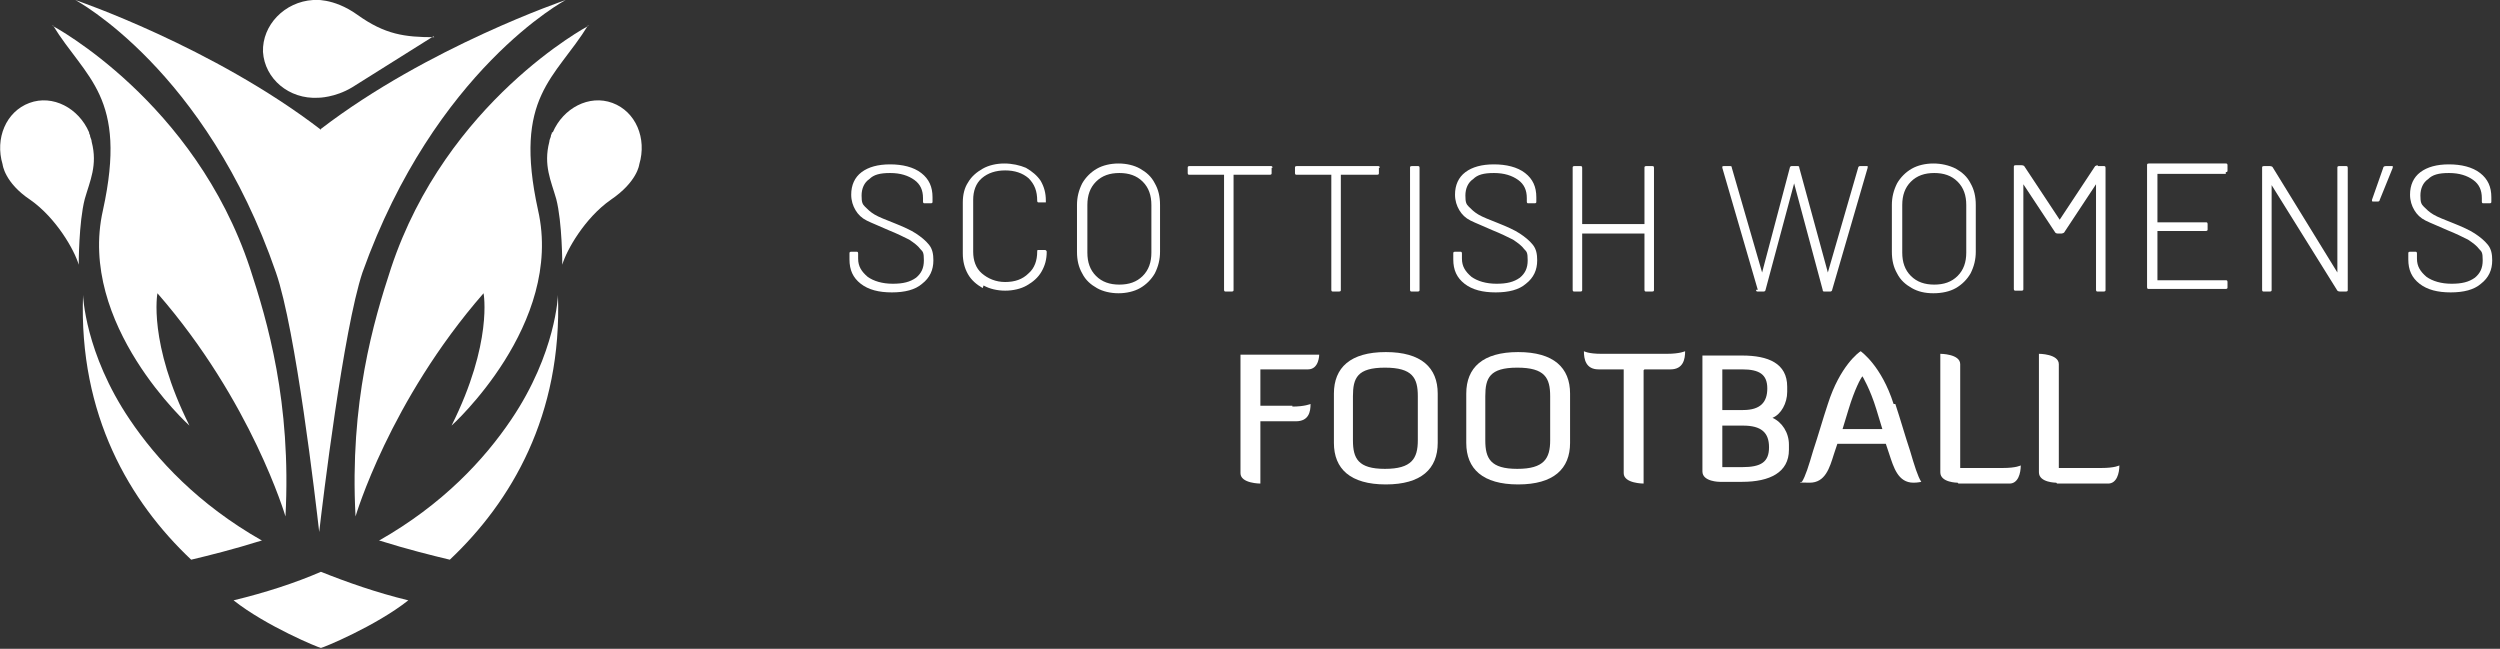 <?xml version="1.0" encoding="UTF-8"?>
<svg xmlns="http://www.w3.org/2000/svg" id="Layer_1" version="1.1" viewBox="0 0 289 75">
  <rect x="0" y="0" width="289" height="75" fill="#333333" stroke="none"/>
  <defs>
    <style>
      .st0 {
        fill: #fff;
      }
    </style>
  </defs>
  <path class="st0" d="M10.3,15.3h0s0,0,0,0c0,0,0,.2.1.3,0,.3.2.5.2.8.7,2.7-.2,4.5-.8,6.6-.7,2.7-.7,7.6-.7,7.6-.5-1.7-2.6-5.4-5.6-7.5C.5,21.1.3,19,.3,19h0c-.9-3,.4-6.1,3.1-7.1,2.7-1,5.7.6,6.9,3.4h0Z"></path>
  <path class="st0" d="M6.1,3s16.4,8.7,22.8,28c2,6.1,4.8,15.5,4.1,28.7,0,0-3.9-13.3-14.8-25.8,0,0-1.1,5.7,3.7,15.3,0,0-13-11.7-10-24.9,2.9-13.2-2-15.2-5.8-21.4Z"></path>
  <path class="st0" d="M63.8,15.3h0s0,0,0,0c0,0,0,.2-.1.3,0,.3-.2.5-.2.8-.7,2.7.2,4.5.8,6.6.7,2.7.7,7.6.7,7.6.5-1.7,2.6-5.4,5.6-7.5,3.1-2.1,3.3-4.1,3.3-4.1h0c.9-3-.4-6.1-3.1-7.1-2.7-1-5.7.6-6.9,3.4h0Z"></path>
  <path class="st0" d="M68,3s-16.4,8.7-22.8,28c-2,6.1-4.8,15.5-4.1,28.7,0,0,3.9-13.3,14.8-25.8,0,0,1.1,5.7-3.7,15.3,0,0,13-11.7,10-24.9-2.9-13.2,2-15.2,5.8-21.4Z"></path>
  <path class="st0" d="M30.3,62.5c-7.4-4.2-12.2-9.4-15.3-14-5.2-7.7-5.4-14.4-5.4-14.4-.5,13.9,5.4,23.9,12.5,30.6,2.1-.5,4.9-1.2,8.1-2.2Z"></path>
  <path class="st0" d="M43.8,62.5c7.4-4.2,12.2-9.4,15.3-14,5.2-7.7,5.4-14.4,5.4-14.4.5,13.9-5.4,23.9-12.5,30.6-2.1-.5-4.9-1.2-8.1-2.2Z"></path>
  <path class="st0" d="M37.1,15h0C24.6,5.4,8.7,0,8.7,0c0,0,15.1,8,23.2,31.5,2.3,6.6,4.6,26.5,5,30v.5c0,0,0,0,0,0h0s0-.5,0-.5c.4-3.5,2.8-23.4,5-30C50.3,8,65.4,0,65.4,0c0,0-15.9,5.4-28.3,14.9h0Z"></path>
  <path class="st0" d="M50.2,4.3c-3.4,0-5.7-.3-8.9-2.6C38.5-.3,36.2,0,36.2,0c-3.3.2-5.9,2.9-5.8,6,.2,3.1,3,5.5,6.4,5.3,0,0,1.9,0,3.9-1.2l9.4-5.9h0Z"></path>
  <path class="st0" d="M37.1,66.1c-3,1.3-6.4,2.4-10.1,3.3,3.8,3,9.9,5.5,10.1,5.5.2,0,6.3-2.5,10.1-5.5-3.7-.9-7.1-2.1-10.1-3.3Z"></path>
  <g>
    <path class="st0" d="M99.5,32.8c-.9-.7-1.3-1.6-1.3-2.8v-.7c0-.1,0-.2.2-.2h.6c.1,0,.2,0,.2.2v.6c0,.9.4,1.5,1.1,2.1.7.5,1.7.8,2.9.8s2-.2,2.7-.7c.6-.5.9-1.1.9-2s-.1-1-.4-1.3c-.3-.4-.7-.7-1.3-1.1-.6-.3-1.4-.7-2.4-1.1-1.1-.5-1.9-.8-2.5-1.1-.6-.3-1-.7-1.3-1.2-.3-.5-.5-1.1-.5-1.8,0-1.1.4-2,1.2-2.6.8-.6,1.9-.9,3.3-.9s2.7.3,3.6,1c.9.7,1.3,1.6,1.3,2.8v.5c0,.1,0,.2-.2.2h-.7c-.1,0-.2,0-.2-.2v-.4c0-.9-.3-1.6-1-2.1-.7-.5-1.6-.8-2.8-.8s-1.9.2-2.4.7c-.6.4-.9,1.1-.9,1.9s.1,1,.4,1.3c.3.3.6.6,1.1.9.5.3,1.3.6,2.3,1,1,.4,1.9.8,2.5,1.2.6.4,1.1.8,1.5,1.3.4.5.5,1.1.5,1.8,0,1.1-.4,2-1.3,2.7-.8.7-2,1-3.5,1s-2.7-.3-3.6-1h0Z"></path>
    <path class="st0" d="M113.6,33.3c-.7-.4-1.3-.9-1.7-1.6-.4-.7-.6-1.5-.6-2.4v-5.9c0-.9.2-1.7.6-2.3.4-.7,1-1.2,1.7-1.6.7-.4,1.6-.6,2.5-.6s1.8.2,2.5.5c.7.4,1.3.9,1.7,1.5.4.7.6,1.4.6,2.3h0c0,0,0,.1,0,.2,0,0,0,0-.1,0h-.7c-.1,0-.2,0-.2-.2h0c0-1.1-.3-1.9-1-2.6-.7-.6-1.6-.9-2.7-.9s-2,.3-2.7.9c-.7.6-1,1.5-1,2.5v6c0,1,.3,1.9,1,2.5.7.6,1.6,1,2.7,1s2-.3,2.7-1c.7-.6,1-1.5,1-2.5h0c0-.2,0-.2.2-.2h.7c.1,0,.2.1.2.2,0,.9-.2,1.6-.6,2.3-.4.7-1,1.2-1.7,1.6-.7.4-1.6.6-2.5.6s-1.8-.2-2.5-.6h0Z"></path>
    <path class="st0" d="M126.8,33.3c-.7-.4-1.3-.9-1.7-1.7-.4-.7-.6-1.5-.6-2.5v-5.4c0-.9.2-1.7.6-2.5.4-.7,1-1.3,1.7-1.7.7-.4,1.6-.6,2.5-.6s1.8.2,2.5.6c.7.4,1.3.9,1.7,1.7.4.7.6,1.5.6,2.5v5.4c0,.9-.2,1.7-.6,2.5-.4.7-1,1.3-1.7,1.7-.7.4-1.6.6-2.5.6s-1.8-.2-2.5-.6ZM132.1,31.9c.7-.7,1-1.6,1-2.7v-5.5c0-1.1-.3-2-1-2.7-.7-.7-1.6-1-2.7-1s-2,.3-2.7,1c-.7.7-1,1.6-1,2.7v5.5c0,1.1.3,2,1,2.7.7.7,1.6,1,2.7,1s2-.3,2.7-1Z"></path>
    <path class="st0" d="M147,19.4v.6c0,.1,0,.2-.2.2h-4.2c0,0,0,0,0,0v13.3c0,.1,0,.2-.2.2h-.7c-.1,0-.2,0-.2-.2v-13.3c0,0,0,0,0,0h-4c-.1,0-.2,0-.2-.2v-.6c0-.1,0-.2.2-.2h9.4c.1,0,.2,0,.2.2h0Z"></path>
    <path class="st0" d="M159.4,19.4v.6c0,.1,0,.2-.2.2h-4.2c0,0,0,0,0,0v13.3c0,.1,0,.2-.2.2h-.7c-.1,0-.2,0-.2-.2v-13.3c0,0,0,0,0,0h-4c-.1,0-.2,0-.2-.2v-.6c0-.1,0-.2.2-.2h9.4c.1,0,.2,0,.2.2h0Z"></path>
    <path class="st0" d="M163,33.5v-14.1c0-.1,0-.2.2-.2h.7c.1,0,.2,0,.2.2v14.1c0,.1,0,.2-.2.2h-.7c-.1,0-.2,0-.2-.2Z"></path>
    <path class="st0" d="M169.3,32.8c-.9-.7-1.3-1.6-1.3-2.8v-.7c0-.1,0-.2.2-.2h.6c.1,0,.2,0,.2.2v.6c0,.9.4,1.5,1.1,2.1.7.5,1.7.8,2.9.8s2-.2,2.7-.7c.6-.5.9-1.1.9-2s-.1-1-.4-1.3c-.3-.4-.7-.7-1.3-1.1-.6-.3-1.4-.7-2.4-1.1-1.1-.5-1.9-.8-2.5-1.1-.6-.3-1-.7-1.3-1.2-.3-.5-.5-1.1-.5-1.8,0-1.1.4-2,1.2-2.6s1.9-.9,3.3-.9,2.7.3,3.6,1c.9.7,1.3,1.6,1.3,2.8v.5c0,.1,0,.2-.2.2h-.7c-.1,0-.2,0-.2-.2v-.4c0-.9-.3-1.6-1-2.1-.7-.5-1.6-.8-2.8-.8s-1.9.2-2.4.7c-.6.4-.9,1.1-.9,1.9s.1,1,.4,1.3c.3.3.6.6,1.1.9.5.3,1.3.6,2.3,1,1,.4,1.9.8,2.5,1.2.6.4,1.1.8,1.5,1.3.4.5.5,1.1.5,1.8,0,1.1-.4,2-1.3,2.7-.8.7-2,1-3.5,1s-2.7-.3-3.6-1h0Z"></path>
    <path class="st0" d="M190.3,19.2h.7c.1,0,.2,0,.2.2v14.1c0,.1,0,.2-.2.2h-.7c-.1,0-.2,0-.2-.2v-6.5c0,0,0,0,0,0h-7.2c0,0,0,0,0,0v6.5c0,.1,0,.2-.2.2h-.7c-.1,0-.2,0-.2-.2v-14.1c0-.1,0-.2.2-.2h.7c.1,0,.2,0,.2.2v6.5c0,0,0,0,0,0h7.2c0,0,0,0,0,0v-6.5c0-.1,0-.2.2-.2Z"></path>
    <path class="st0" d="M203.2,33.5l-4.1-14.1h0c0-.2,0-.2.2-.2h.7c.1,0,.2,0,.2.2l3.5,12.1s0,0,0,0,0,0,0,0l3.2-12.1c0-.1.1-.2.2-.2h.7c.1,0,.2,0,.2.2l3.3,12.1s0,0,0,0,0,0,0,0l3.5-12.1c0-.1.1-.2.2-.2h.7c0,0,.1,0,.2,0,0,0,0,0,0,.2l-4.1,14.1c0,.1-.1.2-.2.2h-.7c-.1,0-.2,0-.2-.2l-3.3-12.3s0,0,0,0,0,0,0,0l-3.3,12.3c0,.1-.1.2-.2.2h-.7c-.1,0-.2,0-.2-.2h0Z"></path>
    <path class="st0" d="M221,33.3c-.7-.4-1.3-.9-1.7-1.7-.4-.7-.6-1.5-.6-2.5v-5.4c0-.9.2-1.7.6-2.5.4-.7,1-1.3,1.7-1.7.7-.4,1.6-.6,2.5-.6s1.8.2,2.6.6c.7.4,1.3.9,1.7,1.7.4.7.6,1.5.6,2.5v5.4c0,.9-.2,1.7-.6,2.5-.4.7-1,1.3-1.7,1.7-.7.4-1.6.6-2.6.6s-1.8-.2-2.5-.6ZM226.3,31.9c.7-.7,1-1.6,1-2.7v-5.5c0-1.1-.3-2-1-2.7-.7-.7-1.6-1-2.7-1s-2,.3-2.7,1c-.7.7-1,1.6-1,2.7v5.5c0,1.1.3,2,1,2.7.7.7,1.6,1,2.7,1s2-.3,2.7-1Z"></path>
    <path class="st0" d="M242.5,19.2h.7c.1,0,.2,0,.2.2v14.1c0,.1,0,.2-.2.2h-.7c-.1,0-.2,0-.2-.2v-12.2s0,0,0,0c0,0,0,0,0,0l-3.7,5.6c0,0-.2.1-.3.1h-.4c0,0-.2,0-.3-.1l-3.7-5.6s0,0,0,0c0,0,0,0,0,0v12.1c0,.1,0,.2-.2.2h-.7c-.1,0-.2,0-.2-.2v-14.1c0-.1,0-.2.2-.2h.7c0,0,.2,0,.3.1l4.1,6.2s0,0,0,0,0,0,0,0l4.1-6.2c0,0,.2-.1.3-.1h0Z"></path>
    <path class="st0" d="M257.3,20.1h-7.9c0,0,0,0,0,0v5.6c0,0,0,0,0,0h5.6c.1,0,.2,0,.2.2v.6c0,.1,0,.2-.2.2h-5.6c0,0,0,0,0,0v5.7c0,0,0,0,0,0h7.9c.1,0,.2,0,.2.2v.6c0,.1,0,.2-.2.2h-8.9c-.1,0-.2,0-.2-.2v-14.1c0-.1,0-.2.2-.2h8.9c.1,0,.2,0,.2.2v.6c0,.1,0,.2-.2.2Z"></path>
    <path class="st0" d="M270.5,19.2h.7c.1,0,.2,0,.2.2v14.1c0,.1,0,.2-.2.2h-.7c0,0-.2,0-.3-.1l-7.6-12.2s0,0,0,0c0,0,0,0,0,0v12.1c0,.1,0,.2-.2.2h-.7c-.1,0-.2,0-.2-.2v-14.1c0-.1,0-.2.2-.2h.7c0,0,.2,0,.3.1l7.5,12.2s0,0,0,0c0,0,0,0,0,0v-12.1c0-.1,0-.2.2-.2h0Z"></path>
    <path class="st0" d="M276.6,19.2s0,.1,0,.2l-1.5,3.7c0,.1-.1.2-.2.2h-.5c-.2,0-.2,0-.2-.2l1.3-3.7c0-.1.1-.2.3-.2h.7c0,0,.1,0,.1,0h0Z"></path>
    <path class="st0" d="M279.7,32.8c-.9-.7-1.3-1.6-1.3-2.8v-.7c0-.1,0-.2.2-.2h.6c.1,0,.2,0,.2.2v.6c0,.9.4,1.5,1.1,2.1.7.5,1.7.8,2.9.8s2-.2,2.7-.7c.6-.5.9-1.1.9-2s-.1-1-.4-1.3c-.3-.4-.7-.7-1.3-1.1-.6-.3-1.4-.7-2.4-1.1-1.1-.5-1.9-.8-2.5-1.1-.6-.3-1-.7-1.3-1.2-.3-.5-.5-1.1-.5-1.8,0-1.1.4-2,1.2-2.6.8-.6,1.9-.9,3.3-.9s2.7.3,3.6,1c.9.7,1.3,1.6,1.3,2.8v.5c0,.1,0,.2-.2.2h-.7c-.1,0-.2,0-.2-.2v-.4c0-.9-.3-1.6-1-2.1-.7-.5-1.6-.8-2.8-.8s-1.9.2-2.4.7c-.6.4-.9,1.1-.9,1.9s.1,1,.4,1.3c.3.3.6.6,1.1.9.5.3,1.3.6,2.3,1,1,.4,1.9.8,2.5,1.2.6.4,1.1.8,1.5,1.3.4.5.5,1.1.5,1.8,0,1.1-.4,2-1.3,2.7-.8.7-2,1-3.5,1s-2.7-.3-3.6-1h0Z"></path>
    <path class="st0" d="M149.4,47c1.4,0,2.1-.3,2.1-.3,0,.9-.2,2-1.7,2h-4.1v7.2s-2.3,0-2.3-1.2v-13.7h9.1s0,1.7-1.3,1.7h-5.5v4.2h3.7Z"></path>
    <path class="st0" d="M166.2,51.2c0,3-1.9,4.8-6,4.8s-6-1.8-6-4.8v-5.7c0-3,1.9-4.8,6-4.8s6,1.8,6,4.8v5.7ZM163.9,45.8c0-2.1-.6-3.3-3.8-3.3s-3.7,1.2-3.7,3.3v5.1c0,2.1.6,3.3,3.7,3.3s3.8-1.2,3.8-3.3v-5.1Z"></path>
    <path class="st0" d="M181.5,51.2c0,3-1.9,4.8-6,4.8s-6-1.8-6-4.8v-5.7c0-3,1.9-4.8,6-4.8s6,1.8,6,4.8v5.7ZM179.2,45.8c0-2.1-.6-3.3-3.8-3.3s-3.7,1.2-3.7,3.3v5.1c0,2.1.6,3.3,3.7,3.3s3.8-1.2,3.8-3.3v-5.1Z"></path>
    <path class="st0" d="M190,42.8v13.1s-2.3,0-2.3-1.2v-12h-2.9c-1.5,0-1.7-1.2-1.7-2.1,0,0,.5.3,2,.3h7.6c1.5,0,2.1-.3,2.1-.3,0,.9-.2,2.1-1.7,2.1h-3Z"></path>
    <path class="st0" d="M196.8,41.1h4.6c3,0,5.2.9,5.2,3.6v.6c0,1.3-.7,2.6-1.7,3,1.1.5,1.9,1.7,1.9,3.1v.6c0,2.6-2.2,3.7-5.4,3.7h-2.6s-2,0-2-1.2v-13.5h0ZM199.1,42.8v4.6h2.4c2,0,2.8-.9,2.8-2.5s-.9-2.2-2.9-2.2h-2.3ZM199.1,49.2v4.8h2.3c2.2,0,3.1-.6,3.1-2.3s-.9-2.5-3-2.5h-2.4,0Z"></path>
    <path class="st0" d="M219.1,46.7c.6,1.8,1.1,3.6,1.7,5.4.5,1.7.9,3,1.3,3.6,0,0-.4.1-.9.1-1.8,0-2.3-1.8-2.8-3.3l-.4-1.2h-5.6l-.4,1.2c-.5,1.6-1,3.3-2.8,3.3s-.9-.1-.9-.1c.4-.6.8-1.9,1.3-3.6.6-1.8,1.1-3.6,1.7-5.4,1.4-4.4,3.6-6,3.8-6.1.1.1,2.4,1.7,3.8,6.1h0ZM213.7,47.3l-.7,2.3h4.6l-.7-2.3c-.7-2.3-1.6-3.8-1.6-3.8-.2.2-.9,1.5-1.6,3.8Z"></path>
    <path class="st0" d="M226.3,55.8s-2,0-2-1.2v-13.7s2.3,0,2.3,1.2v12h4.9c1.6,0,2.1-.3,2.1-.3,0,.9-.3,2.1-1.3,2.1h-5.9,0Z"></path>
    <path class="st0" d="M237.7,55.8s-2,0-2-1.2v-13.7s2.3,0,2.3,1.2v12h4.9c1.6,0,2.1-.3,2.1-.3,0,.9-.3,2.1-1.3,2.1h-5.9,0Z"></path>
  </g>
</svg>
